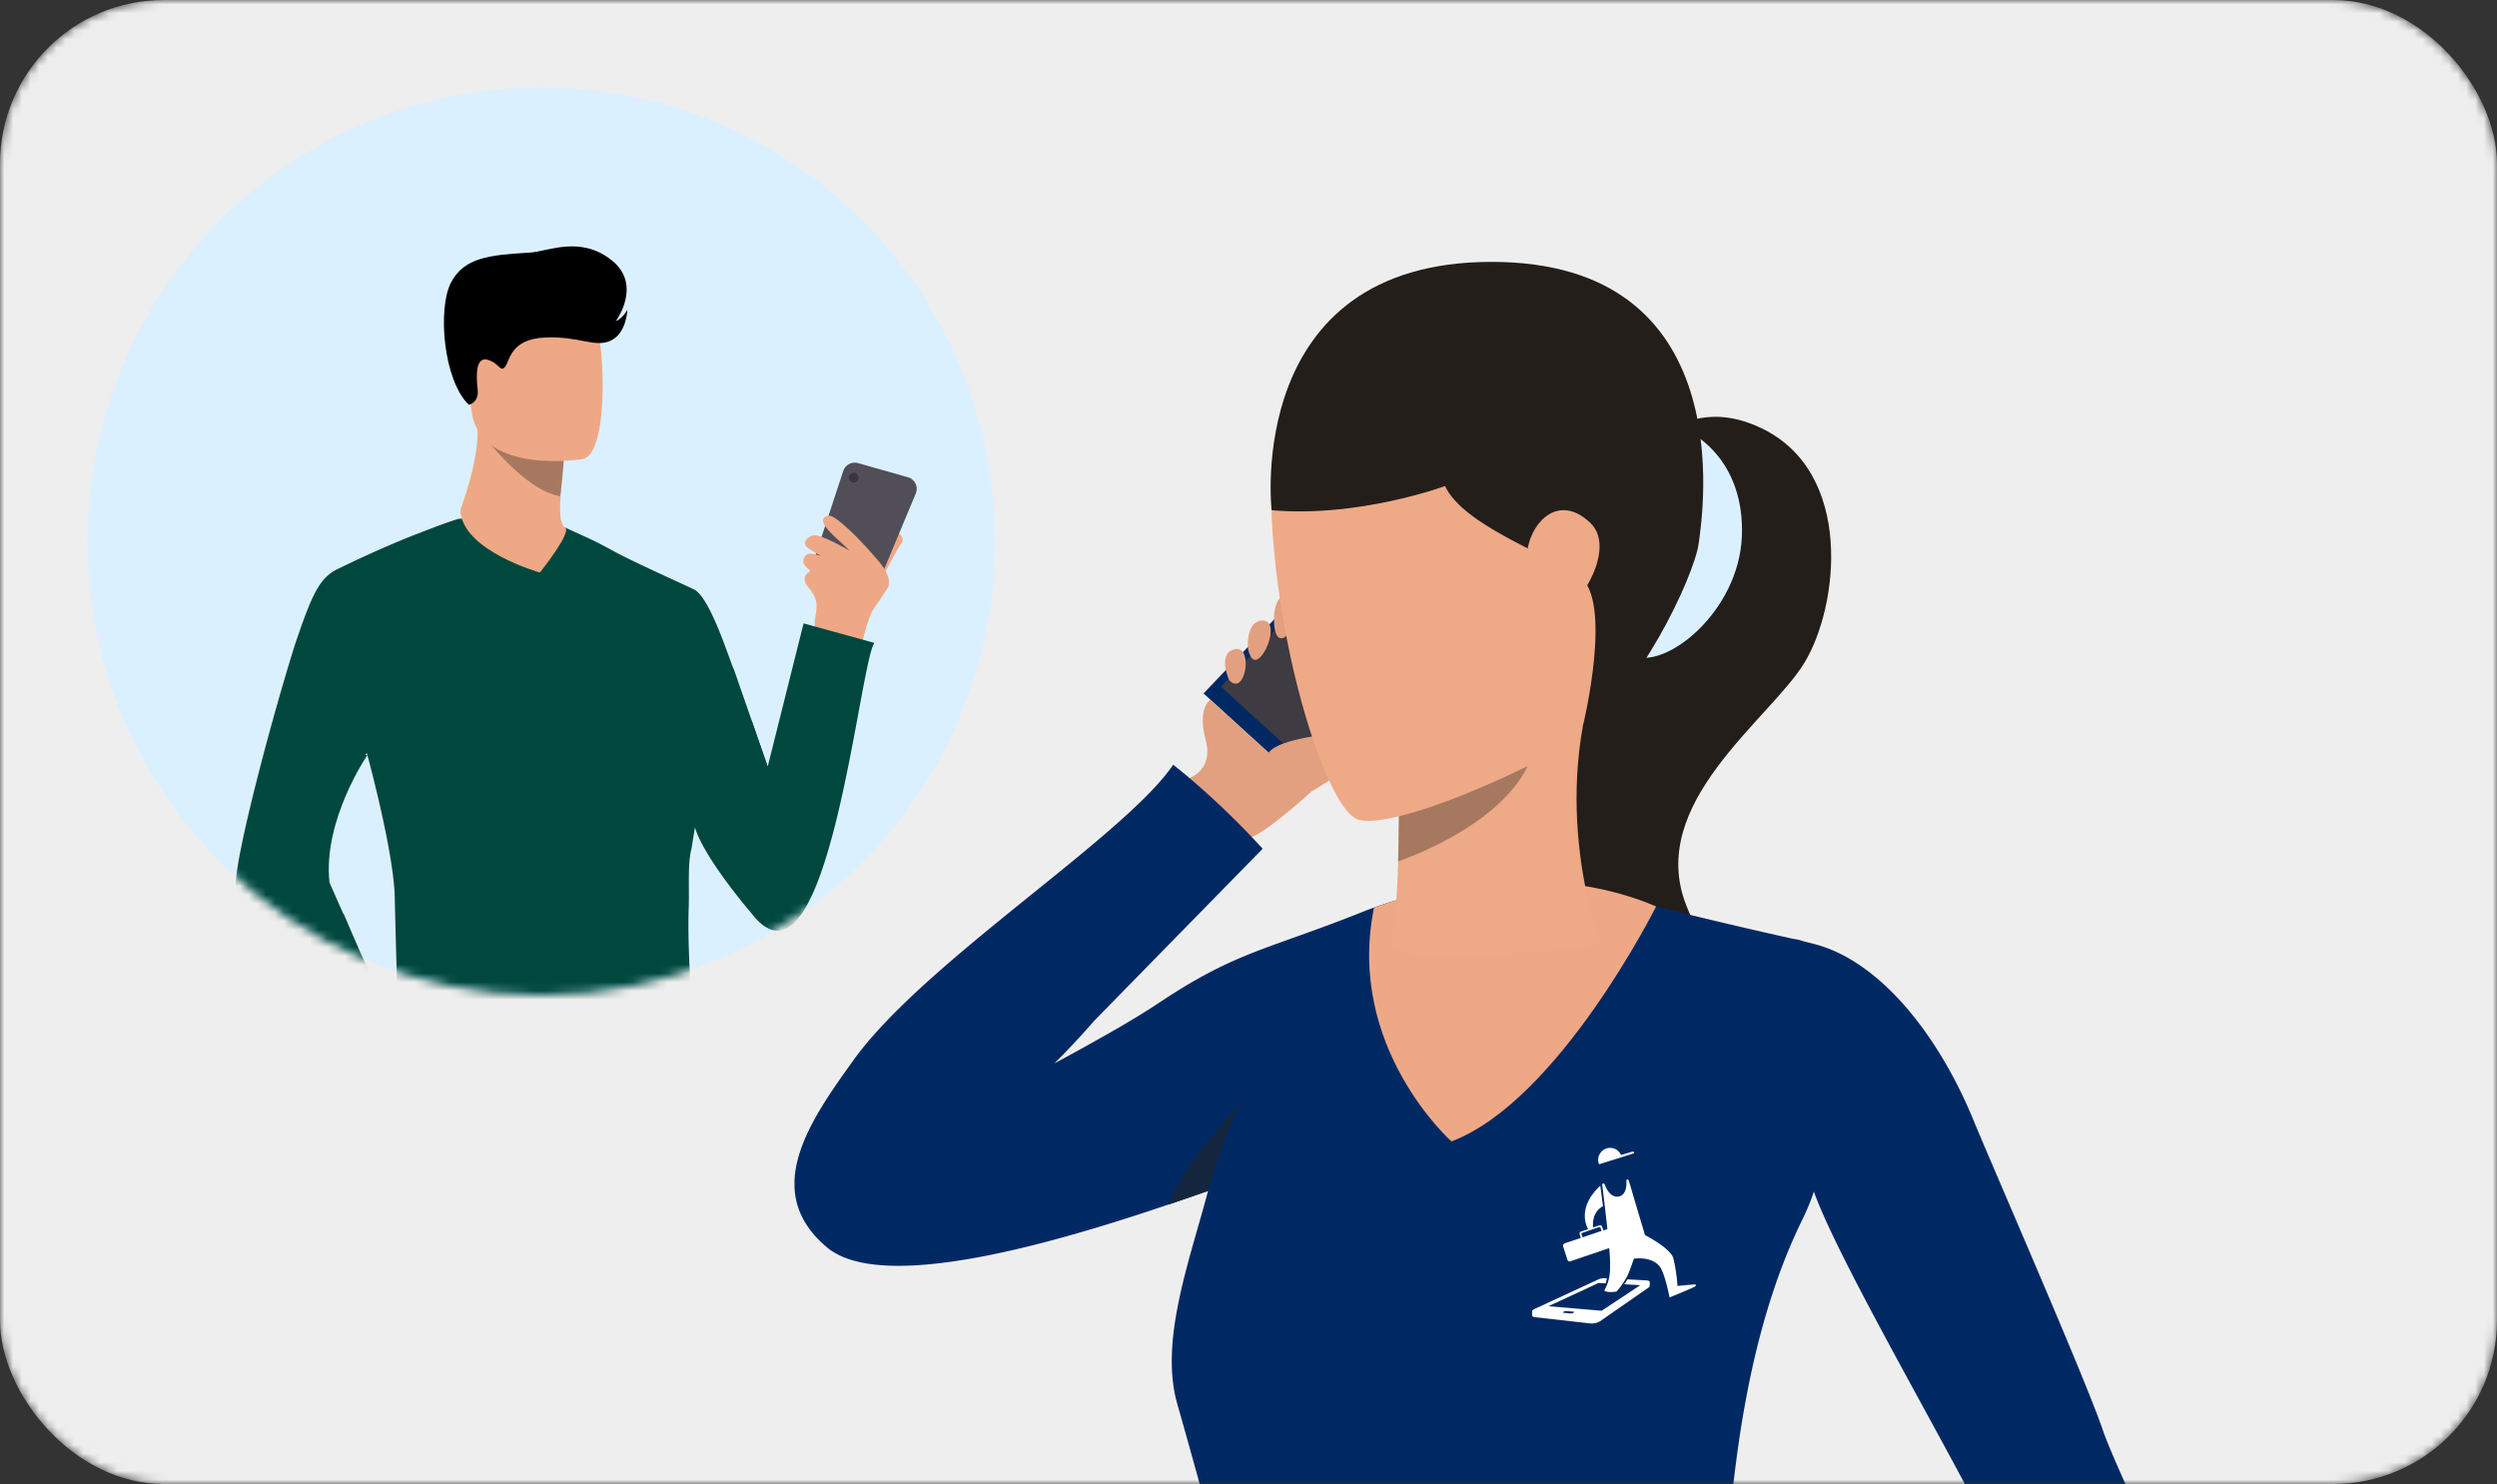 <svg xmlns="http://www.w3.org/2000/svg" fill="none" viewBox="0 0 286 170"><rect x="0" y="0" width="286" height="170" fill="#333333" stroke="none"/><mask id="a" width="286" height="170" x="0" y="0" maskUnits="userSpaceOnUse" style="mask-type:alpha"><rect width="286" height="170" fill="#111" rx="18.766"/></mask><g mask="url(#a)"><rect width="286" height="170" fill="#EEE" rx="18.766"/><g clip-path="url(#b)"><path fill="#231E1A" d="M185.751 55.535s5.281-11.573 15.956-6.504c10.674 5.071 8.913 20.426 4.953 26.913-3.96 6.486-18.129 16.075-13.521 27.76 4.608 11.685 10.441 20.723 10.441 20.723s-28.61-1.297-31.798-16.519c-3.192-15.225 13.975-52.37 13.975-52.37l-.006-.003Z"/><path fill="#002964" d="m148.254 88.914 21.873-19.65-12.56-10.512-19.717 20.686 10.404 9.476Z"/><path fill="#3E3B42" d="m148.853 86.873 18.931-17.004-10.87-9.099-17.063 17.901 9.002 8.202Z"/><path fill="#E3A080" d="M135.787 89.292s3.304-.767 2.311-4.503c-.993-3.737.527-4.604.527-4.604L150.2 90.682s-5.575 5.123-7.27 5.333c-1.698.21-8.841-4.673-7.143-6.723Z"/><path fill="#E3A080" d="M150.2 90.682s6.99-4.273 7.649-4.91c.659-.637 3.782-3.483 5.06-5.163 1.278-1.684-3.839-1.246-5.316.501-1.476 1.747-2.806 2.246-3.833 2.635-1.028.39-7.238.764-8.461 2.491-1.224 1.727 4.901 4.446 4.901 4.446ZM140.783 77.904s.84 1.035 1.505-.17c.665-1.205.599-3.97-1.102-3.298-1.701.675-.403 3.468-.403 3.468ZM142.927 74.228s.302 2.044 1.356 1.119c1.053-.925 2.098-4.356.256-4.261-1.842.095-1.612 3.14-1.612 3.14v.002ZM145.926 71.233s.006 2.468 1.229 1.753c.921-.54 2.225-4.988.383-4.893-1.842.095-1.612 3.143-1.612 3.143v-.003Z"/><path fill="#002964" d="M258.607 236.384c.708-.165-16.211-35.188-18.897-40.045-1.289-2.339-2.4-4.21-3.401-5.839-2.847-4.638-4.838-7.386-7.811-13.737-4.13-8.834-17.878-32.123-20.742-40.273-.276.888-.725 2.001-1.381 3.347-6.009 12.299-7.963 27.593-8.758 41.118-.616 10.445 2.187 18.532 5.992 27.08.354.796.714 1.591 1.082 2.399a80.01 80.01 0 0 1-25.726 4.22c-12.093 0-23.559-2.675-33.839-7.475-.13-2.569-.262-5.072-.538-7.366-.915-7.531-7.647-31.644-9.736-38.95-2.058-7.208 1.326-16.203 3.519-24.442a433.597 433.597 0 0 1-4.587 1.58c-10.358 3.5-25.697 8.138-34.4 6.755-1.92-.306-3.523-.9-4.671-1.872-7.653-6.443-1.9-14.55 3.036-21.432a37.427 37.427 0 0 1 2.524-3.108c9.563-10.701 29.007-23.22 34.101-30.741 0 0 4.93 3.78 10.248 9.623l-19.294 19.708a90.85 90.85 0 0 1-3.56 3.872c-.325.332-.653.661-.972.983-.006.012-.012.018-.018.021a280.118 280.118 0 0 0 7.086-3.936h.006c1.764-1.02 3.424-2.026 4.843-2.975 8.931-5.959 12.358-6.046 23.369-10.445 9.535-3.806 20.345-3.984 30.015-1.519a629.756 629.756 0 0 0 17.742 4.269c1.1.245 1.77.392 2.15.479-1.246-.326.331.043.446.086a3.73 3.73 0 0 1-.38-.072c.343.087.875.225 1.667.424 7.566 1.903 14.298 10.431 18.292 20.147 2.383 5.789 12.87 29.729 14.879 35.671.642 1.886 2.878 6.876 5.883 13.334 8.349 17.904 22.647 47.111 25.297 52.817 0 0-4.147 4.105-13.469 6.291l.003.003Z"/><path fill="#fff" d="M183.119 133.283a.134.134 0 0 0 .029.089s3.682-1.142 3.928-1.243c.246-.1.014-.268-.203-.177-.159.059-.856.251-1.203.355a1.392 1.392 0 0 0-.638-.667 1.35 1.35 0 0 0-.907-.113c-.306.069-.58.243-.776.492a1.42 1.42 0 0 0-.302.88c.008.131.033.26.072.385v-.001ZM194.078 147.146c-.246 0-1.943.163-1.943.163a18.75 18.75 0 0 0-.478-3.181c-.334-1.155-3.247-2.649-3.247-2.649s-1.769-5.947-1.842-6.199c-.087-.251-.304-.222-.289.03.029.251.072 1.612-.913 1.761-1.001.147-1.464-1.142-1.551-1.344-.116-.296-.333-.118-.304.015.015.074.333 2.559.592 5.059l-.46.148-.132-.4a.268.268 0 0 0-.13-.16.268.268 0 0 0-.204-.017l-.71.236c-.159-1.893 1.131-2.426 1.131-2.426l-.304-2.352c-2.594 2.427-1.652 4.513-1.391 4.972l-.797.269a.263.263 0 0 0-.157.133.268.268 0 0 0-.017.207l.132.4-1.856.622a.277.277 0 0 0-.151.135.291.291 0 0 0-.023.205l.493 1.539a.27.27 0 0 0 .231.189.256.256 0 0 0 .103-.012l4.45-1.509c.099.879.128 1.765.087 2.648a4.985 4.985 0 0 1-.653 2.217c.392.296 1.406.104 1.406.104a8.43 8.43 0 0 0 1.29-1.894c.363-.828.696-1.864.696-1.864s1.913-.325 2.913.828c.638.739 1.174 3.61 1.174 3.61s2.725-1.11 2.896-1.243c.171-.133.203-.24-.042-.24Zm-12.814-5.403-.116-.34a.147.147 0 0 1-.008-.055.144.144 0 0 1 .014-.053.154.154 0 0 1 .033-.043.142.142 0 0 1 .048-.027l1.913-.651a.134.134 0 0 1 .174.089l.115.341-2.173.739Z"/><path fill="#fff" d="M188.96 146.851c0-.119-.217-.163-.377-.178l-2.172-.118c-.114.196-.24.383-.377.562l1.843.104-4.421 2.929-6.102-.518 5.74-2.663.811.044c.058-.19.107-.382.145-.577 0 0-.246-.015-.318-.015a1.65 1.65 0 0 0-.609.119l-7.379 3.417c-.188.089-.263.163-.263.296v.444c0 .103.132.162.333.192l6.276.71a1.872 1.872 0 0 0 1.159-.236l5.608-3.892a.165.165 0 0 0 .087-.162c.016-.045.016-.399.016-.458Zm-8.725 3.521a.774.774 0 0 1-.406.088l-.724-.074c-.087-.014-.116-.059-.044-.103a.63.63 0 0 1 .333-.103l.783.073c.13-.002.159.06.058.119Z"/><path fill="#EEA886" d="M189.686 103.837s-11.132 22.271-23.442 26.916c0 0-12.136-10.794-8.867-26.786 0 0 17.064-6.654 32.311-.13h-.002Z"/><path fill="#EB4747" d="M121.774 120.809c-.325.335-.647.663-.973.983.314-.36.639-.689.973-.983Z"/><path fill="#14263D" d="M142.242 126.247c-1.709 2.473-3.862 10.177-3.862 10.177a442.897 442.897 0 0 1-4.59 1.58c1.781-4.769 8.251-11.55 8.452-11.757Z"/><path fill="#DBF0FF" d="M193.899 49.731s5.943 2.976 5.612 11.685c-.331 8.707-8.85 15.43-12.545 13.657-3.695-1.77 6.933-25.342 6.933-25.342Z"/><path fill="#EEA987" d="M156.269 36.504s-11.552 7.605-10.562 23.699c.99 16.093 6.381 32.185 9.685 33.618 3.301 1.433 16.798-4.584 19.584-6.063 3.155-1.672 9.169-6.98 10.269-8.853 1.099-1.874 12.726-27.41 1.505-37.11-11.224-9.702-17.055-10.14-30.481-5.29Z"/><path fill="#EEA987" d="M183.337 108.15s-5.831-15.101-.55-30.753c5.281-15.652-22.557 12.567-22.557 12.567s.011 1.447 0 3.54c-.012 1.49-.038 3.31-.09 5.167-.098 3.479-.293 7.095-.679 8.928-.881 4.189 23.879.551 23.879.551h-.003Z"/><path fill="#231E1A" d="M165.511 55.682s-9.909 3.647-19.864 2.762c0 0-3.244-28.444 25.199-28.444s24.262 28.438 23.712 32.295c-.55 3.858-7.175 17.714-13.267 20.925 0 0 3.585-14.64-.487-17.286-4.072-2.647-13.204-5.841-15.293-10.252Z"/><path fill="#EEA987" d="M174.973 62.846c.579-3.237 3.632-6.282 7.152-2.975s-2.42 11.572-4.953 11.134c-2.53-.441-2.97-3.857-2.202-8.156l.003-.003Z"/><path fill="#A77860" d="M160.137 98.67s11.368-3.747 14.836-10.912c0 0-8.533 4.273-14.746 5.746a263.99 263.99 0 0 1-.09 5.166Z"/></g></g><circle cx="62" cy="62" r="52" fill="#DBF0FF"/><mask id="c" width="104" height="104" x="10" y="10" maskUnits="userSpaceOnUse" style="mask-type:alpha"><circle cx="62" cy="62" r="52" fill="#DBF0FF"/></mask><g clip-path="url(#d)" mask="url(#c)"><path fill="#EEA886" d="M101.448 65.438s1.366-2.67 1.838-3.27c.472-.598-.724-2.074-1.685-.497-.959 1.577-1.551 2.586-1.551 2.586l1.396 1.181h.002Z"/><path fill="#514E58" d="m100.05 68.134 4.842-11.602a1.38 1.38 0 0 0-.902-1.86l-5.709-1.62a1.389 1.389 0 0 0-1.698.899L92.64 65.948c-.25.76.197 1.573.975 1.772l4.811 1.223c.668.17 1.36-.174 1.625-.807v-.002Z"/><path fill="#EEA886" d="M101.725 67.277s.574-.992-.979-2.86c-2.062-2.48-5-5.392-5.756-5.34-1.09.076-.949.94.468 2.264 1.416 1.323 1.889 1.753 1.889 1.753s-3.129-1.822-4.045-1.772c-.916.053-1.376.934-.908 1.33.469.395 1.692 1.07 1.692 1.07s-1.413-.59-1.81-.098c-.295.363-.618.93.583 1.78 0 0-1.35.572-.308 1.822 1.044 1.25 1.132 1.965.83 3.457-.3 1.492.463 3.947.463 3.947l4.722-.302s.849-3.694 1.496-4.565c.647-.87 1.661-2.488 1.661-2.488l.002.002Z"/><path fill="#38373D" d="M97.219 54.633a.557.557 0 1 0 1.105.137.557.557 0 0 0-1.105-.137Z"/><path fill="#244570" d="M78.948 126.849s4.38 24.288 5.887 33.127c1.282 7.522 2.298 18.858 1.683 24.289-.761 6.724-14.594 42.796-14.195 44.769.399 1.971-10.415.889-10.415.889s10.627-42.677 9.175-49.91c-1.074-5.358-6.912-37.719-8.353-35.892-1.443 1.826-3.23 33.592-4.299 38.865-1.068 5.273-4.347 46.939-4.347 46.939s-7.332 1.078-9.29-.574c0 0-.892-35.577-.212-45.464.259-3.767-4.427-45.175 1.582-61.844 3.175-8.809 32.78 4.808 32.78 4.808l.004-.002Z"/><path fill="#00483D" d="M27 101.298c0 .408.771 2.037 2.003 4.382 1.801-3.593 3.216-6.544 3.678-7.628 1.518-3.574 9.34-11.77 9.34-11.77s0 .007.005.017c0 .004 0 .006.002.01l.002.008a.218.218 0 0 1 .008.035l.02.069.012.042.01.033c.426 1.58 3.041 11.471 3.137 16.342.106 5.302.57 20.337.57 20.337s15.498 3.406 33.161 3.67c0 0 .178-4.173.243-10.443.026-2.624-.448-7.546-.318-12.115l.002-.071c0-.059.004-.115.004-.172l.004-.059v-.01c.084-2.511-.144-4.989.324-6.795l.389-2.408c1.036 3.532 6.458 9.832 6.458 9.832 8.694 11.26 12.31-28.297 14.091-30.96l-8.103-2.233-4.111 16.414-1.877-5.403-2.007-5.78c-.226-.18-2.617-8.202-4.56-9.121-1.98-.94-6.95-3.158-9.114-4.34-1.103-.6-2.145-1.15-3.047-1.563l-.138-.062c-1.492-.682-2.481-1.13-2.481-1.13h-.005a67.17 67.17 0 0 0-.647-.062c-2.08-.197-8.545-.801-10.71-.927a8.903 8.903 0 0 0-.662-.02c-.275.016-1.606.478-3.358 1.144-.068.024-.133.05-.2.077-.081.03-.165.061-.248.094l-.464.178-.963.376-.342.134c-3.503 1.386-7.421 3.261-8.473 3.785-2.089 1.039-2.938 2.977-4.871 8.703-2.931 9.365-6.646 23.698-6.762 27.233l-.002.161v-.004Z"/><path fill="#EEA886" d="M52.738 58.412c.092 4.64 9.1 7.176 9.1 7.176s3.768-4.71 2.869-5.16c-.355-.177-.497-.882-.542-1.67-.04-.75.008-1.578.05-2.104.027-.329.054-.54.054-.54s-1.287-1.354-2.925-2.967c-2.862-2.821-6.794-6.436-6.803-4.997 0 .077.01.166.033.272.692 3.235-1.838 9.99-1.838 9.99h.002Z"/><path fill="#323657" d="M61.824 65.588s-.966 3.857-.618 4.934c0 0 2.124.772 3.653-.192 0 0-1.083-2.7-3.035-4.744v.002Z"/><path fill="#00483D" d="M66.954 70.253s-3.013 2.32-9.08.403l3.965-5.066 5.115 4.663Z"/><path fill="#3C4145" d="M48.89 128.72s-1.83 2.247-4.78 3.576l-9.917-17.785 5.14-9.905s9.324 22.377 9.556 24.112v.002Z"/><path fill="#00483D" d="M42.078 86.502s-5.13 7.465-4.337 14.601l12.032 27.239s-3.807 3.274-7.03 4.618c0 0-14.062-27.266-15.745-31.66 0 0 5.549-16.47 15.08-14.798ZM86.058 82.424c-.006 1.6.503 12.229.503 12.229l1.374-6.826-1.877-5.403Z"/><path fill="#A77860" d="M64.585 52.172s-.016 1.698-.424 4.675c-4.156-.68-8.87-7.084-8.87-7.084 2.115-.582 3.968-.687 5.544-.473l3.75 2.882Z"/><path fill="#EEA886" d="M66.763 52.584s-11.62 1.92-12.71-5.295C52.963 40.074 50.73 35.46 58.1 33.93c7.373-1.53 9.234 1.007 10.188 3.328.953 2.32 1.47 14.64-1.525 15.325Z"/><path fill="#000" d="M53.696 46.362s1.202-.195 1.01-1.812c-.196-1.616-.192-3.728 1.154-3.334 1.346.394 1.413 1.445 1.967.83.554-.614.563-3.202 4.571-3.381 4.008-.18 5.636 1.181 7.5.382 1.865-.8 1.962-3.551 1.962-3.551s-.53.982-1.33 1.295c0 0 3.11-4.15-.49-6.994-3.601-2.846-7.272-.983-9.354-.86-4.59.271-7.555.54-9.054 3.483-1.5 2.942-.88 11.113 2.064 13.946v-.004Z"/></g><defs><clipPath id="b"><path fill="#fff" d="M91 30h199v234H91z"/></clipPath><clipPath id="d"><path fill="#fff" d="M105 25H27v217.286h78z"/></clipPath></defs></svg>